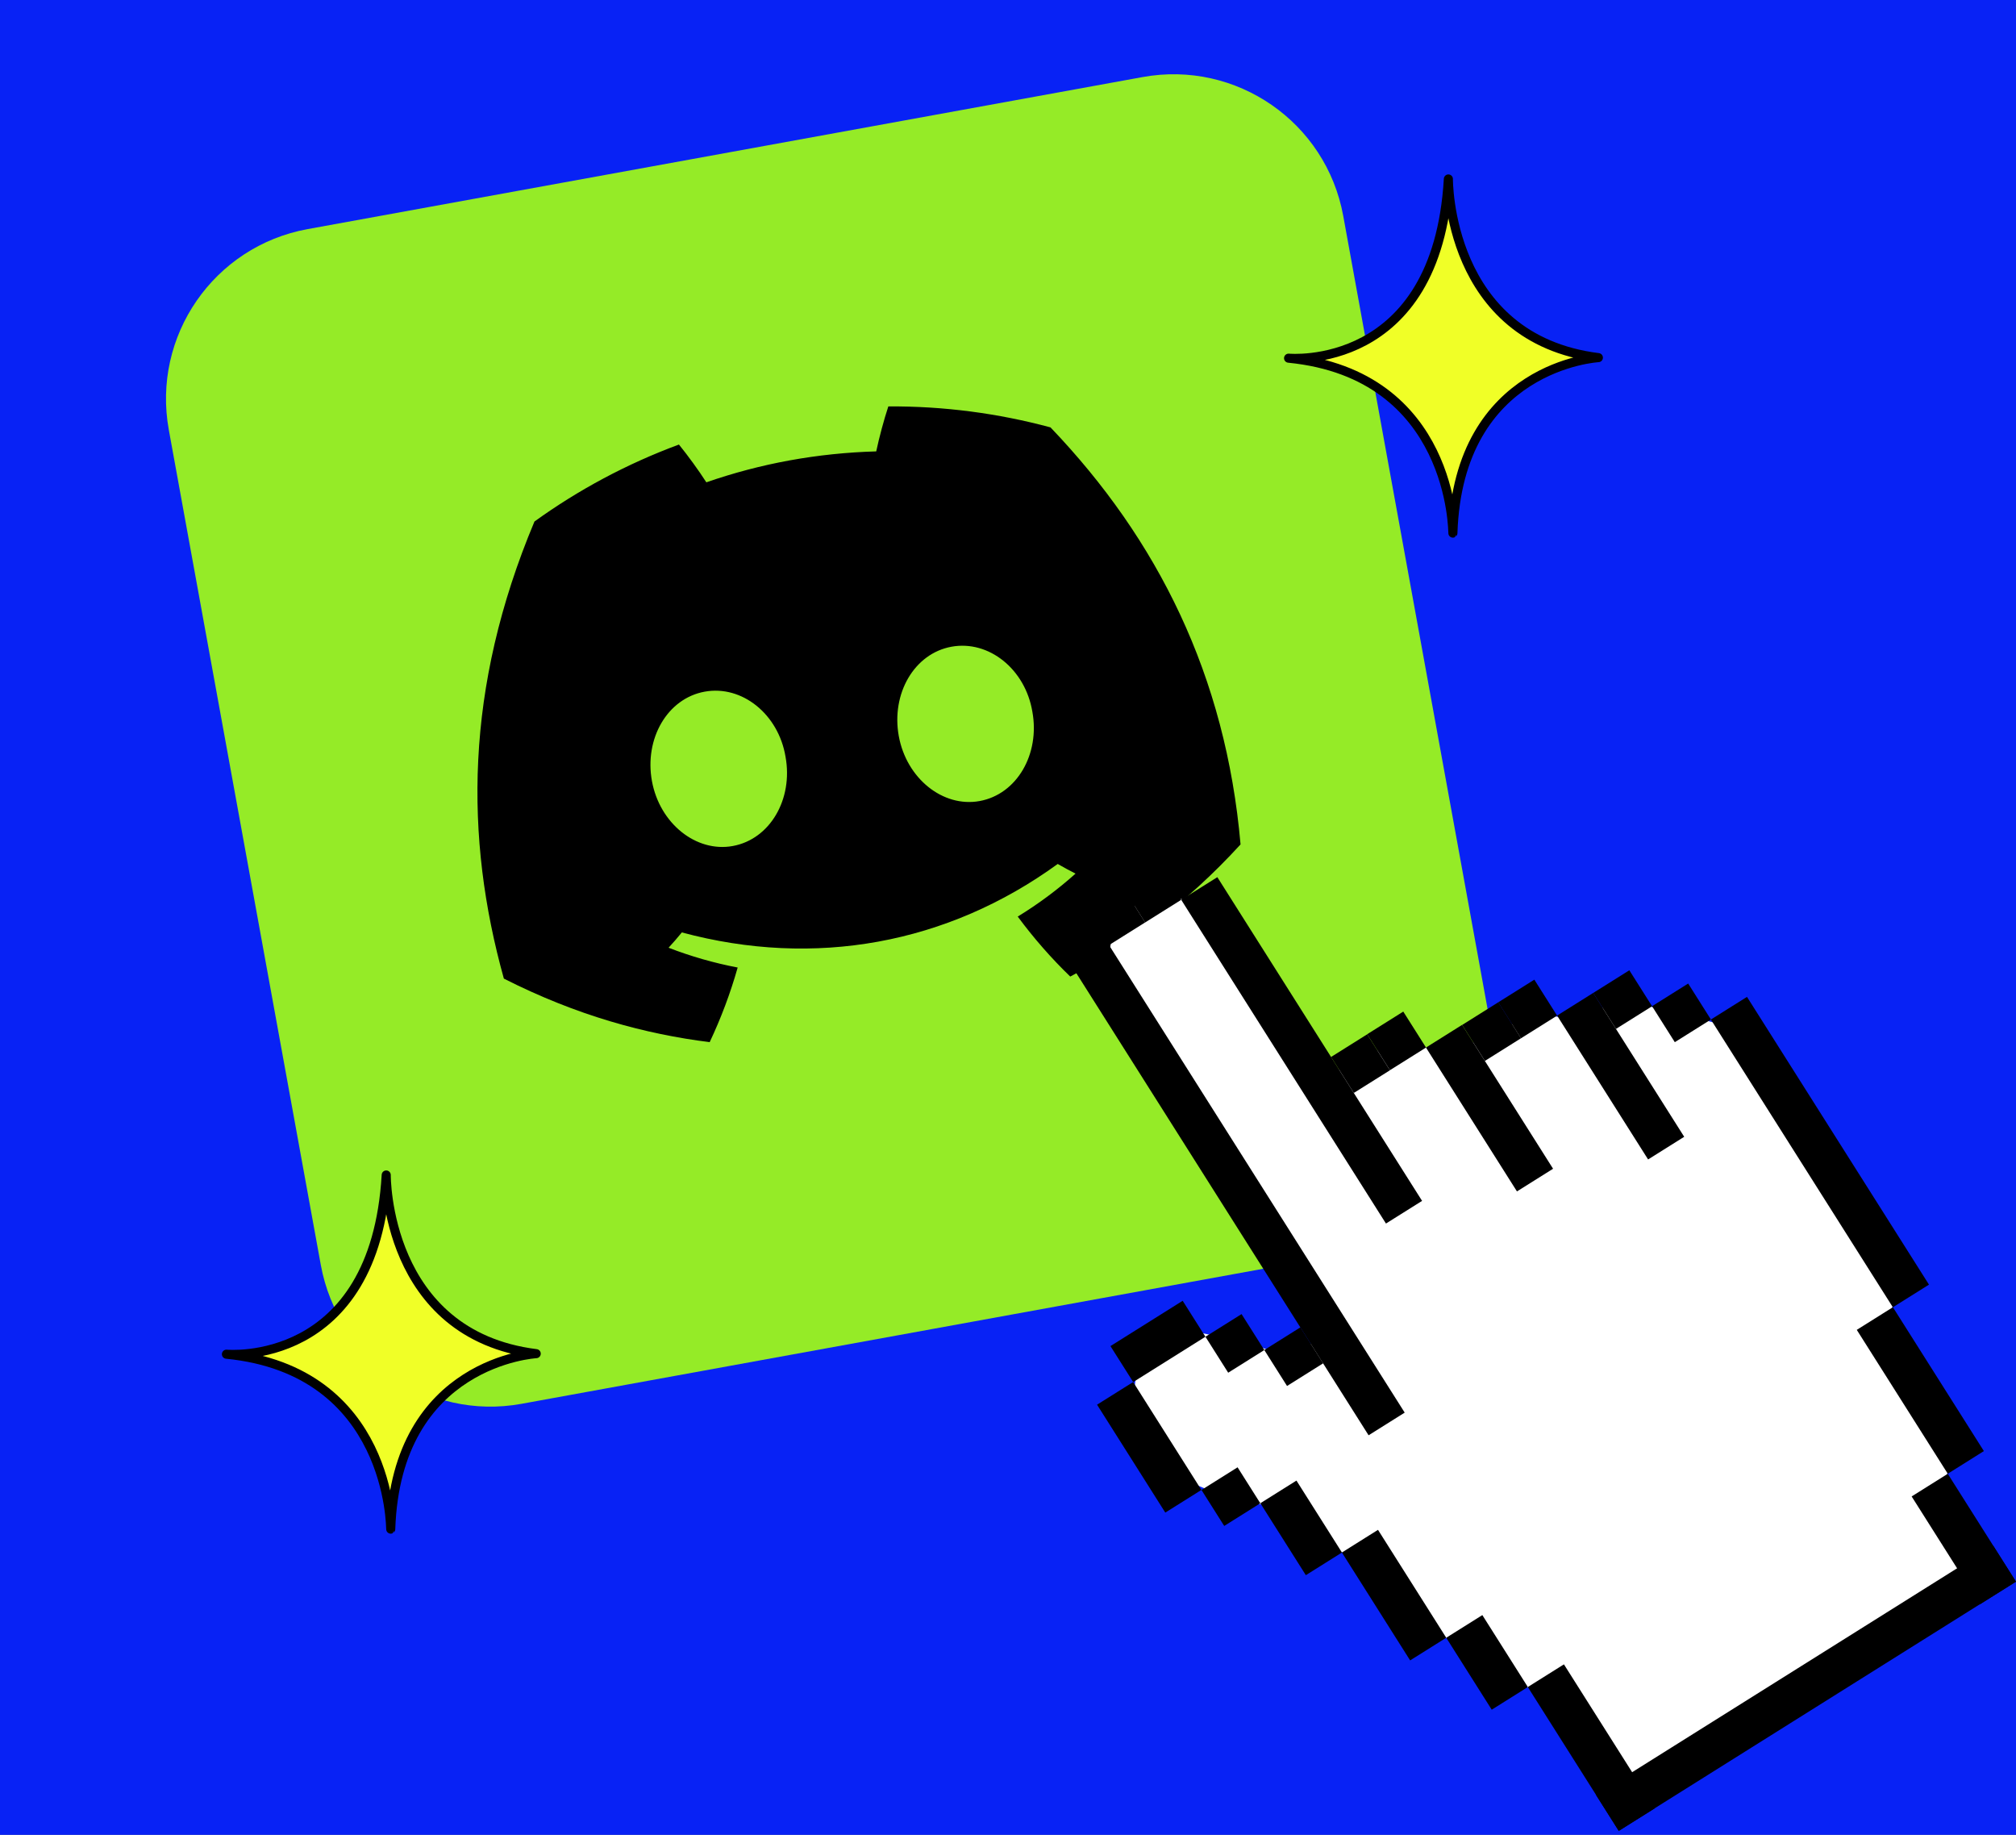 <svg width="222" height="202" viewBox="0 0 222 202" fill="none" xmlns="http://www.w3.org/2000/svg">
<rect x="0" y="0" width="222" height="202" fill="#808080" stroke="none"/>
<g id="Community" clip-path="url(#clip0_301_85)">
<rect width="1440" height="3388" transform="translate(-414 -267)"/>
<rect id="Rectangle 4813" x="-64" y="-58" width="985" height="305" rx="15" fill="#0822F5"/>
<g id="Group 48250">
<g id="Group 48039">
<g id="Group 48012">
<g id="Group 48011">
<path id="Rectangle 4802" d="M18.589 47.319C16.709 36.995 23.555 27.103 33.878 25.223L125.821 8.485C136.145 6.605 146.037 13.451 147.917 23.774L164.655 115.717C166.535 126.041 159.689 135.933 149.366 137.813L57.423 154.551C47.099 156.431 37.207 149.585 35.327 139.262L18.589 47.319Z" fill="#95EB27"/>
<path id="Vector" d="M141.904 39.433C141.904 39.433 158.243 41.002 159.494 19.703C159.494 19.703 159.335 37.289 176.012 39.373C176.012 39.373 160.606 40.2 159.991 58.691C159.971 58.709 160.103 41.23 141.897 39.433H141.904Z" fill="#F0FF27" stroke="black" stroke-linejoin="round"/>
<path id="Vector_2" d="M115.682 47.053C109.928 45.502 103.932 44.705 97.822 44.743C97.338 46.209 96.814 48.159 96.49 49.694C90.021 49.88 83.785 51.015 77.782 53.1C76.936 51.78 75.741 50.143 74.764 48.941C69.027 51.062 63.691 53.928 58.855 57.414C51.155 75.745 51.169 92.25 55.485 107.738C63.548 111.818 71.009 113.83 78.148 114.736C79.391 112.104 80.427 109.359 81.232 106.517C78.621 106.021 76.074 105.286 73.622 104.339C74.128 103.792 74.616 103.227 75.084 102.653C89.71 106.593 104.338 103.929 116.476 95.116C117.121 95.487 117.778 95.844 118.438 96.178C116.47 97.936 114.34 99.523 112.072 100.908C113.826 103.276 115.758 105.489 117.855 107.512C124.223 104.147 130.502 99.634 136.608 92.966C134.982 74.397 127.498 59.404 115.682 47.054L115.682 47.053ZM80.692 93.14C76.65 93.876 72.639 90.65 71.79 85.987C70.941 81.323 73.485 76.896 77.597 76.147C81.71 75.398 85.721 78.625 86.501 83.308C87.356 87.97 84.804 92.391 80.692 93.14ZM107.875 88.19C103.833 88.926 99.822 85.7 98.973 81.037C98.124 76.374 100.668 71.946 104.781 71.198C108.893 70.449 112.904 73.675 113.684 78.358C114.533 83.021 111.987 87.441 107.875 88.19Z" fill="black"/>
<path id="Vector_3" d="M24.94 149.088C24.94 149.088 41.279 150.657 42.53 129.357C42.53 129.357 42.371 146.944 59.048 149.028C59.048 149.028 43.642 149.854 43.027 168.345C43.007 168.363 43.139 150.884 24.934 149.088H24.94Z" fill="#F0FF27" stroke="black" stroke-linejoin="round"/>
</g>
</g>
<g id="Group 48013">
<path id="Vector_4" d="M190.489 113.015L178.687 110.05L173.423 112.211L168.918 111.572L159.733 115.903L153.788 114.604L145.721 118.626L132.839 99.547L126.835 98.326L122.69 101.465L121.893 106.601L145.566 147.335L141.693 149.254L136.702 147.655L130.426 146.376L125.269 149.903L124.792 154.07L129.132 162.412L136.546 165.455L141.859 165.775L145.322 169.893L149.613 171.666L156.96 179.824L161.465 180.813L164.617 185.124L170.66 186.2L179.212 198.041L218.22 173.546L213.987 164.757L214.795 160.184L207.497 145.921L209.395 141.609L190.489 113.015Z" fill="white"/>
<g id="Group">
<path id="Vector_5" d="M123.598 97.592L119.622 100.087L122.127 104.047L126.103 101.552L123.598 97.592Z" fill="black"/>
<path id="Vector_6" d="M127.57 95.103L123.594 97.597L126.099 101.557L130.075 99.063L127.57 95.103Z" fill="black"/>
<path id="Vector_7" d="M122.119 104.042L118.143 106.537L150.708 158.014L154.684 155.519L122.119 104.042Z" fill="black"/>
<path id="Vector_8" d="M134.053 96.57L130.076 99.065L152.621 134.703L156.598 132.208L134.053 96.57Z" fill="black"/>
<path id="Vector_9" d="M150.553 113.87L146.576 116.365L149.081 120.325L153.058 117.83L150.553 113.87Z" fill="black"/>
<path id="Vector_10" d="M154.527 111.368L150.551 113.862L153.056 117.822L157.032 115.328L154.527 111.368Z" fill="black"/>
<path id="Vector_11" d="M161.003 112.832L157.026 115.327L167.046 131.166L171.023 128.671L161.003 112.832Z" fill="black"/>
<path id="Vector_12" d="M164.988 110.344L161.012 112.838L163.517 116.798L167.493 114.303L164.988 110.344Z" fill="black"/>
<path id="Vector_13" d="M168.96 107.854L164.983 110.349L167.488 114.308L171.465 111.814L168.96 107.854Z" fill="black"/>
<path id="Vector_14" d="M175.443 109.313L171.467 111.808L181.487 127.647L185.463 125.152L175.443 109.313Z" fill="black"/>
<path id="Vector_15" d="M179.421 106.821L175.444 109.315L177.949 113.275L181.926 110.78L179.421 106.821Z" fill="black"/>
<path id="Vector_16" d="M185.9 108.281L181.924 110.776L184.429 114.736L188.405 112.241L185.9 108.281Z" fill="black"/>
<path id="Vector_17" d="M192.377 109.75L188.4 112.244L208.44 143.922L212.417 141.428L192.377 109.75Z" fill="black"/>
<path id="Vector_18" d="M208.443 143.914L204.467 146.408L214.487 162.248L218.463 159.753L208.443 143.914Z" fill="black"/>
<path id="Vector_19" d="M214.485 162.253L210.509 164.748L218.024 176.627L222 174.132L214.485 162.253Z" fill="black"/>
<path id="Vector_20" d="M136.72 144.671L132.743 147.165L135.248 151.125L139.225 148.63L136.72 144.671Z" fill="black"/>
<path id="Vector_21" d="M130.235 143.206L122.282 148.195L124.787 152.155L132.74 147.165L130.235 143.206Z" fill="black"/>
<path id="Vector_22" d="M124.782 152.152L120.806 154.646L128.321 166.525L132.297 164.031L124.782 152.152Z" fill="black"/>
<path id="Vector_23" d="M136.281 161.54L132.305 164.035L134.81 167.995L138.786 165.5L136.281 161.54Z" fill="black"/>
<path id="Vector_24" d="M142.764 163.001L138.788 165.495L143.798 173.415L147.774 170.92L142.764 163.001Z" fill="black"/>
<path id="Vector_25" d="M151.744 168.424L147.768 170.919L155.283 182.798L159.259 180.304L151.744 168.424Z" fill="black"/>
<path id="Vector_26" d="M163.234 177.81L159.258 180.304L164.268 188.224L168.244 185.729L163.234 177.81Z" fill="black"/>
<path id="Vector_27" d="M172.218 183.233L168.241 185.728L178.261 201.567L182.238 199.072L172.218 183.233Z" fill="black"/>
<path id="Vector_28" d="M219.487 170.165L175.747 197.605L178.252 201.565L221.992 174.125L219.487 170.165Z" fill="black"/>
<path id="Vector_29" d="M143.199 146.131L139.223 148.626L141.728 152.586L145.704 150.091L143.199 146.131Z" fill="black"/>
</g>
</g>
</g>
</g>
</g>
<defs>
<clipPath id="clip0_301_85">
<rect width="1440" height="3388" fill="white" transform="translate(-414 -267)"/>
</clipPath>
</defs>
</svg>
